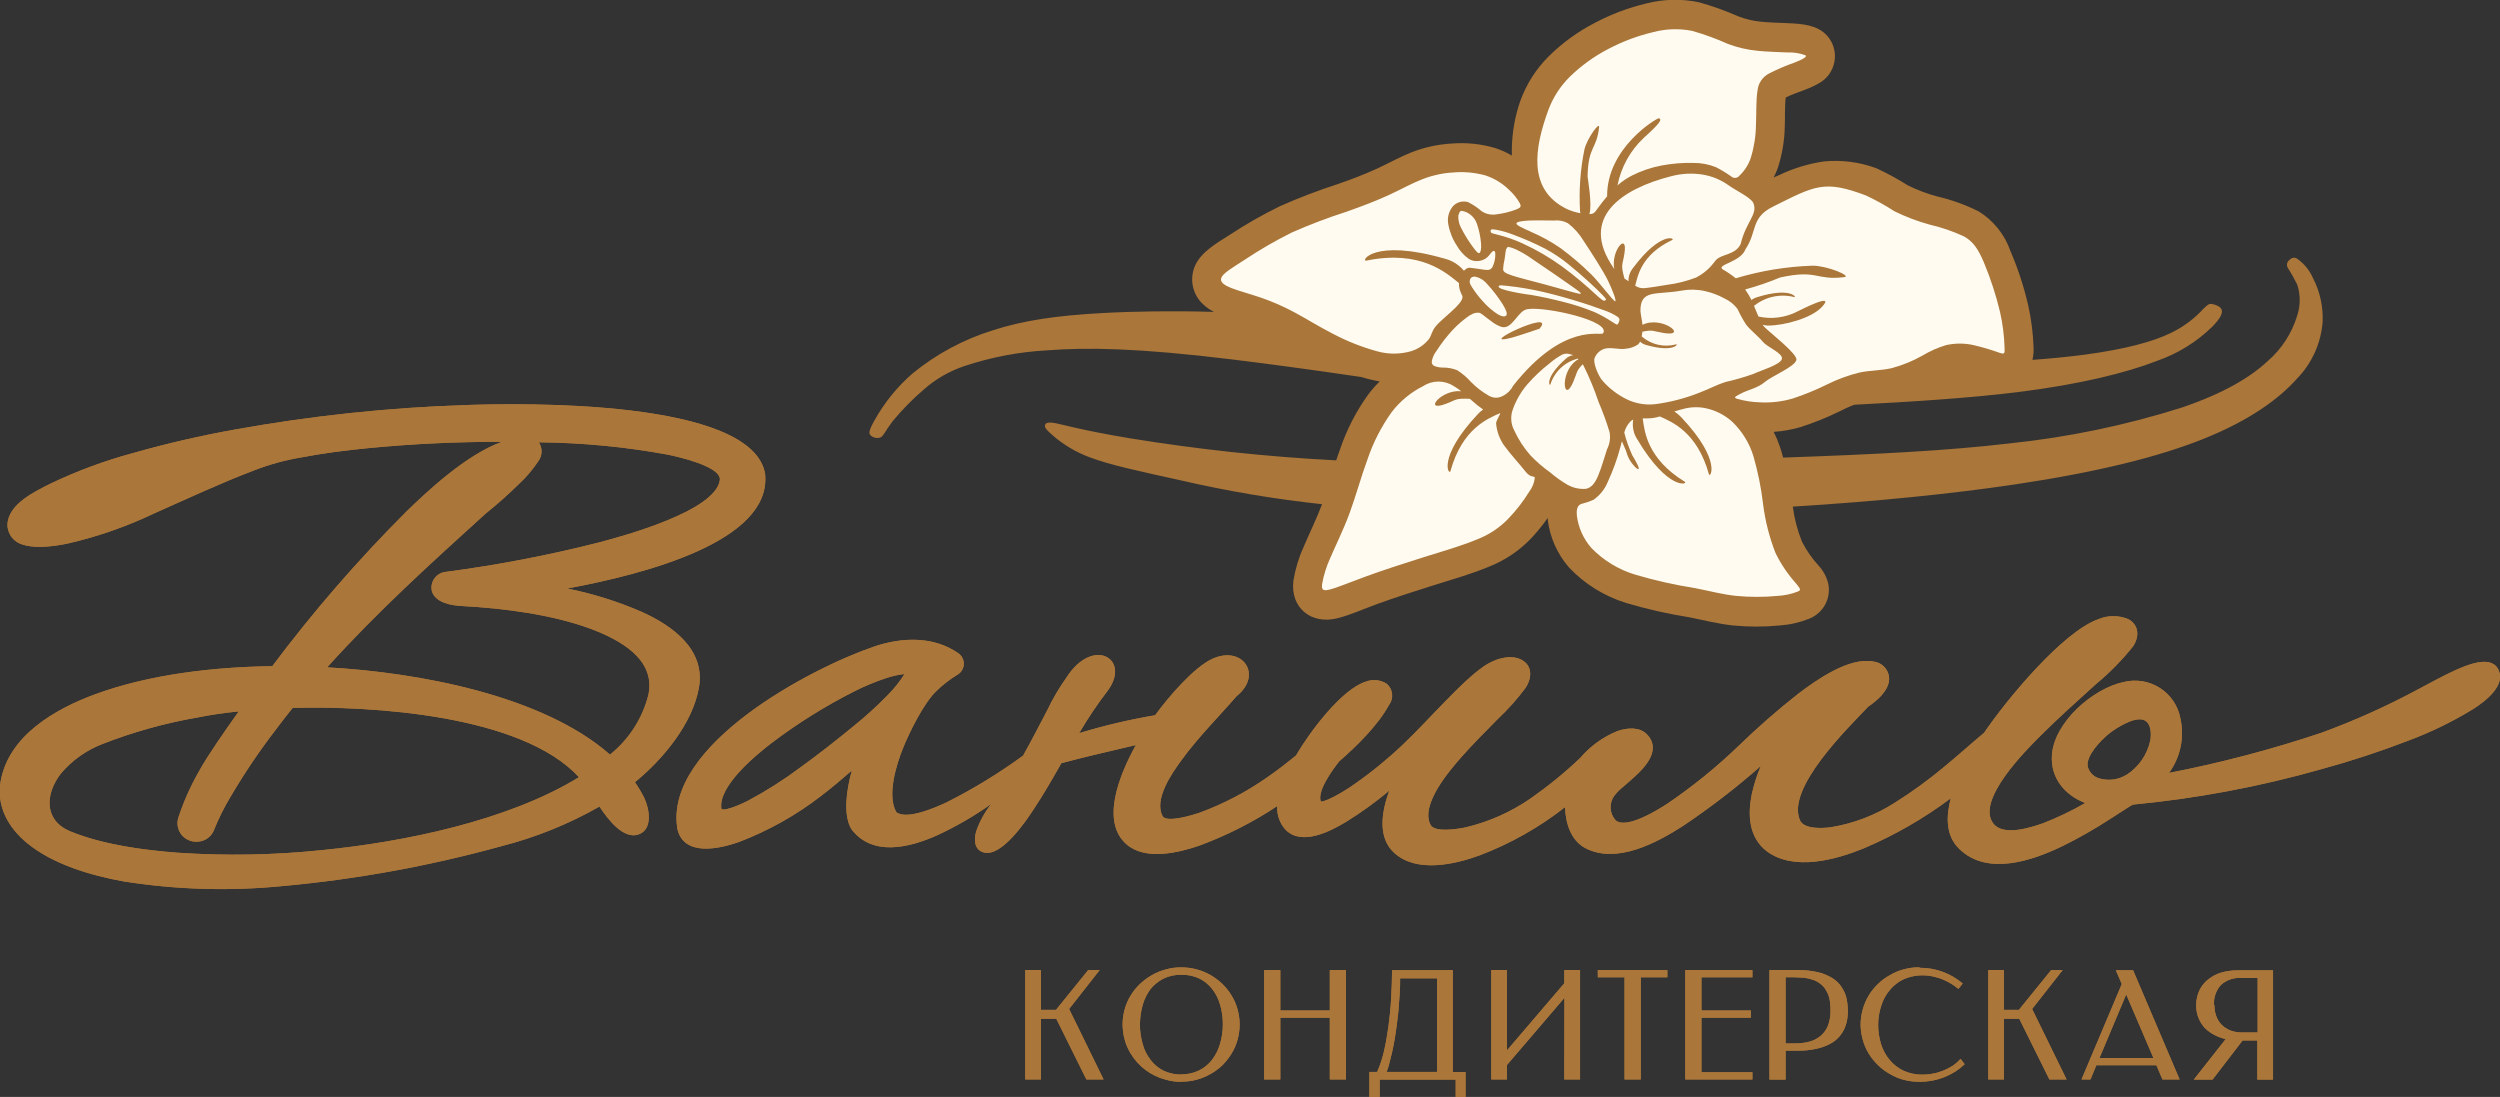 <?xml version="1.0" encoding="UTF-8"?> <svg xmlns="http://www.w3.org/2000/svg" width="98" height="43" viewBox="0 0 98 43" fill="none"><rect x="0" y="0" width="98" height="43" fill="#333333" stroke="none"/><g clip-path="url(#clip0_3738_46)"><path fill-rule="evenodd" clip-rule="evenodd" d="M70.981 1.975C70.957 1.975 68.436 1.668 67.71 1.166C67.287 0.866 64.46 0.712 63.555 1.411C61.483 3.03 60.356 2.294 59.696 5.521C59.1 8.435 60.738 6.236 57.204 6.668C54.514 6.997 52.163 8.778 50.162 9.096C49.994 9.123 46.641 10.845 48.02 11.239C48.077 11.255 49.198 12.172 49.203 12.194C50.492 12.62 52.112 14.252 54.116 14.528C56.329 14.833 55.817 14.277 54.942 15.437C53.94 16.765 53.399 16.495 52.946 18.197C52.535 19.744 51.321 21.959 51.321 23.594C53.502 23.594 57.767 22.153 59.479 20.782C61.396 19.25 60.408 19.614 61.54 21.295C63.127 23.656 63.937 22.328 66.044 23.241C66.569 23.47 67.539 23.254 68.704 23.842C69.015 24.001 72.197 24.08 70.778 22.515C70.396 22.091 69.649 20.181 69.649 19.43C69.649 18.891 69.159 16.732 69.175 16.667C73.53 15.17 73.562 14.444 78.619 14.444C79.431 12.148 78.619 10.766 77.062 8.98C76.972 8.877 73.657 7.245 73.424 7.221C71.967 7.081 70.498 7.109 69.048 7.304C68.747 7.342 68.866 5.518 69.251 4.811C69.917 3.583 69.378 3.654 70.838 2.922C71.309 2.69 71.193 2.072 70.979 1.973" fill="#FFFBF0"></path><path fill-rule="evenodd" clip-rule="evenodd" d="M57.661 10.896C57.686 10.872 57.717 10.856 57.75 10.848C57.783 10.839 57.818 10.84 57.851 10.85C58.021 10.891 58.173 10.986 58.284 11.12C58.516 11.37 58.724 11.641 58.907 11.929C59.056 12.172 59.089 12.299 59.048 12.361C59.007 12.423 58.888 12.423 58.712 12.32C58.493 12.176 58.294 12.003 58.122 11.805C57.967 11.638 57.829 11.457 57.707 11.265C57.626 11.139 57.612 11.093 57.612 11.041C57.611 10.988 57.628 10.935 57.661 10.893M59.015 11.198C59.232 11.22 59.652 11.271 60.129 11.365C60.605 11.46 61.142 11.603 61.64 11.751C62.138 11.9 62.59 12.053 62.891 12.167C63.072 12.228 63.245 12.311 63.406 12.415C63.481 12.472 63.49 12.507 63.481 12.561C63.471 12.613 63.45 12.662 63.419 12.706C63.395 12.739 63.379 12.733 63.238 12.644C63.002 12.485 62.753 12.346 62.493 12.229C62.097 12.067 61.69 11.935 61.274 11.832C60.841 11.722 60.413 11.627 60.023 11.562C59.988 11.562 58.563 11.363 58.766 11.203C58.782 11.184 58.801 11.176 59.021 11.201L59.015 11.198ZM58.449 9.002C58.438 9.018 58.432 9.038 58.432 9.058C58.432 9.079 58.438 9.098 58.449 9.115C58.471 9.145 58.509 9.15 58.701 9.199C59.043 9.283 59.376 9.4 59.695 9.547C60.233 9.794 60.745 10.094 61.225 10.44C61.745 10.818 62.236 11.249 62.504 11.498C62.772 11.746 62.821 11.767 62.859 11.784C62.874 11.788 62.891 11.788 62.907 11.783C62.923 11.778 62.937 11.769 62.948 11.757C62.964 11.738 62.964 11.719 62.85 11.597C62.737 11.476 62.504 11.249 62.255 11.023C62.005 10.796 61.737 10.564 61.475 10.353C61.191 10.121 60.885 9.917 60.562 9.744C60.151 9.534 59.728 9.349 59.294 9.19C59.081 9.107 58.861 9.045 58.636 9.004C58.533 8.988 58.476 8.98 58.455 9.004L58.449 9.002ZM57.637 12.345C57.38 12.518 57.144 12.72 56.933 12.947C56.703 13.198 56.494 13.469 56.31 13.756C56.219 13.872 56.157 14.008 56.128 14.153C56.12 14.189 56.124 14.227 56.139 14.261C56.154 14.295 56.18 14.323 56.212 14.341C56.325 14.387 56.445 14.411 56.567 14.409C56.758 14.407 56.948 14.443 57.125 14.514C57.327 14.643 57.509 14.799 57.667 14.978C57.876 15.19 58.114 15.371 58.373 15.518C58.456 15.565 58.549 15.59 58.644 15.59C58.739 15.59 58.833 15.565 58.915 15.518C59.09 15.431 59.231 15.29 59.319 15.116C61.304 12.609 62.748 13.184 62.84 13.065C63.17 12.585 60.624 12.018 59.906 12.115C59.495 12.14 59.297 12.944 58.853 12.814C58.722 12.768 58.6 12.701 58.49 12.617C58.352 12.52 58.2 12.396 58.114 12.331C58.027 12.267 58.005 12.261 57.956 12.258C57.847 12.252 57.739 12.284 57.65 12.348L57.637 12.345ZM59.042 9.749C59.018 9.83 59.007 10.003 58.98 10.159C58.948 10.286 58.929 10.417 58.923 10.548C58.923 10.648 58.994 10.707 59.27 10.799C59.546 10.89 60.042 11.012 60.554 11.149C61.066 11.287 61.591 11.444 61.829 11.498C62.068 11.552 62.014 11.498 61.626 11.228C61.239 10.958 60.513 10.451 60.08 10.165C59.867 10.01 59.639 9.876 59.4 9.765C59.325 9.732 59.247 9.706 59.167 9.687C59.124 9.671 59.083 9.671 59.056 9.752L59.042 9.749ZM59.982 9.074C60.401 9.251 60.8 9.47 61.174 9.727C61.597 10.04 61.997 10.382 62.371 10.75C62.682 11.05 63.232 11.797 63.311 11.81C63.389 11.824 63.197 11.338 63.024 10.982C62.85 10.626 62.333 9.827 62.079 9.444C61.919 9.178 61.712 8.944 61.467 8.753C61.302 8.66 61.112 8.623 60.925 8.645C60.654 8.645 60.25 8.632 59.944 8.645C59.638 8.659 59.438 8.697 59.443 8.764C59.449 8.832 59.671 8.934 59.996 9.077L59.982 9.074ZM57.171 8.408C57.151 8.587 57.186 8.768 57.271 8.926C57.412 9.204 57.577 9.469 57.764 9.719C57.908 9.911 57.962 9.946 58.002 9.911C58.043 9.876 58.073 9.763 58.057 9.544C58.035 9.283 57.982 9.026 57.897 8.778C57.845 8.618 57.741 8.48 57.602 8.386C57.511 8.322 57.406 8.28 57.296 8.265C57.236 8.268 57.201 8.322 57.184 8.411L57.171 8.408ZM62.999 7.677C62.999 5.788 64.93 4.641 65.023 4.636C65.163 4.676 65.101 4.803 64.427 5.413C63.901 5.91 63.544 6.558 63.406 7.267C63.577 7.117 63.767 6.988 63.969 6.883C64.338 6.697 64.732 6.563 65.139 6.487C65.549 6.409 65.965 6.376 66.382 6.387C66.685 6.384 66.985 6.441 67.265 6.554C67.472 6.659 67.67 6.779 67.858 6.913C67.881 6.934 67.908 6.951 67.938 6.961C67.968 6.971 67.999 6.975 68.03 6.972C68.061 6.969 68.092 6.96 68.119 6.945C68.146 6.929 68.17 6.909 68.189 6.883C68.388 6.694 68.538 6.46 68.627 6.201C68.757 5.785 68.827 5.352 68.833 4.916C68.855 4.431 68.833 3.918 68.893 3.567C68.904 3.424 68.951 3.286 69.03 3.166C69.109 3.046 69.218 2.948 69.345 2.882C69.669 2.716 70.004 2.573 70.347 2.453C70.653 2.331 70.843 2.234 70.783 2.17C70.551 2.083 70.303 2.044 70.055 2.056C69.695 2.037 69.283 2.032 68.898 1.991C68.501 1.954 68.11 1.863 67.736 1.722C67.283 1.519 66.816 1.348 66.339 1.212C65.832 1.11 65.308 1.126 64.809 1.258C64.197 1.403 63.607 1.624 63.051 1.916C62.489 2.207 61.974 2.58 61.523 3.022C61.149 3.395 60.863 3.846 60.684 4.342C60.161 5.783 59.871 7.42 61.396 8.181C61.572 8.266 61.759 8.325 61.951 8.357L61.938 8.281C61.89 7.468 61.948 6.651 62.111 5.853C62.217 5.418 62.71 4.746 62.685 4.987C62.588 5.874 62.255 5.718 62.233 6.919C62.233 6.962 62.425 8.025 62.303 8.392C62.485 8.392 62.525 8.316 62.636 8.16C62.748 8.003 62.864 7.855 63.013 7.679L62.999 7.677ZM68.649 11.765C68.722 11.711 68.803 11.671 68.89 11.646C70.204 11.239 70.445 11.673 70.336 11.646C70.064 11.576 69.78 11.571 69.506 11.631C69.231 11.691 68.975 11.815 68.757 11.991C68.787 12.059 68.812 12.121 68.836 12.183C68.86 12.245 68.904 12.342 68.931 12.409C69.451 12.523 69.994 12.451 70.466 12.207C70.569 12.156 71.989 11.425 71.417 12.034C70.995 12.482 69.933 12.763 69.296 12.763C69.228 12.758 69.16 12.748 69.093 12.731C69.118 12.766 69.146 12.8 69.177 12.831C69.416 13.068 70.477 13.886 70.418 14.112C70.347 14.382 69.459 14.738 69.18 14.976C68.901 15.213 68.519 15.283 68.273 15.413C68.026 15.542 67.939 15.577 68.083 15.629C68.38 15.716 68.687 15.764 68.996 15.772C69.423 15.794 69.85 15.745 70.261 15.626C70.725 15.475 71.178 15.29 71.615 15.073C72.026 14.868 72.458 14.71 72.904 14.601C73.324 14.514 73.738 14.528 74.158 14.431C74.572 14.319 74.971 14.157 75.344 13.948C75.639 13.77 75.955 13.63 76.284 13.529C76.641 13.449 77.011 13.449 77.367 13.529C77.71 13.61 78.049 13.71 78.38 13.829C78.589 13.894 78.589 13.864 78.578 13.608C78.563 13.144 78.504 12.684 78.402 12.232C78.243 11.565 78.03 10.913 77.766 10.281C77.535 9.741 77.343 9.471 76.996 9.271C76.563 9.069 76.109 8.912 75.642 8.805C75.166 8.674 74.703 8.499 74.261 8.281C73.906 8.051 73.536 7.846 73.153 7.666C71.504 7.037 71.138 7.285 69.505 8.098C68.614 8.54 68.896 9.066 68.422 9.771C68.232 10.283 67.262 10.372 67.531 10.559C67.71 10.662 67.881 10.779 68.042 10.909C69.021 10.614 70.035 10.448 71.057 10.415C71.626 10.415 72.601 10.823 72.295 10.863C71.173 11.004 71.265 10.55 69.781 10.877C69.335 11.063 68.877 11.22 68.411 11.346C68.504 11.481 68.588 11.621 68.663 11.767L68.649 11.765ZM57.38 10.607C57.187 10.376 56.925 10.213 56.632 10.14C53.821 9.331 53.328 10.262 53.558 10.216C55.706 9.779 56.705 10.707 57.193 11.098C57.193 11.125 57.193 11.152 57.193 11.176C57.198 11.29 57.229 11.402 57.282 11.503V11.522C57.404 11.659 57.282 11.832 57.054 12.062C56.827 12.291 56.459 12.577 56.288 12.782C56.117 12.987 56.131 13.119 56.017 13.287C55.836 13.517 55.587 13.686 55.305 13.77C54.872 13.892 54.413 13.892 53.98 13.77C53.371 13.602 52.783 13.368 52.225 13.071C51.662 12.782 51.191 12.482 50.736 12.24C50.313 12.013 49.873 11.821 49.42 11.665C48.992 11.519 48.577 11.411 48.279 11.295C47.981 11.179 47.805 11.05 47.879 10.88C47.952 10.71 48.285 10.507 48.778 10.192C49.376 9.793 49.999 9.432 50.644 9.112C51.339 8.805 52.049 8.535 52.773 8.303C53.423 8.073 53.959 7.868 54.438 7.647C54.918 7.426 55.34 7.188 55.741 7.032C56.127 6.878 56.534 6.787 56.949 6.762C57.381 6.722 57.817 6.762 58.235 6.878C58.581 6.994 58.896 7.187 59.156 7.442C59.323 7.593 59.465 7.77 59.576 7.965C59.636 8.087 59.622 8.138 59.446 8.208C59.199 8.302 58.942 8.366 58.679 8.4C58.474 8.439 58.262 8.397 58.086 8.284C57.922 8.141 57.74 8.019 57.545 7.922C57.444 7.892 57.336 7.891 57.234 7.917C57.132 7.944 57.039 7.998 56.965 8.073C56.883 8.169 56.822 8.281 56.788 8.402C56.755 8.524 56.748 8.651 56.77 8.775C56.823 9.08 56.938 9.371 57.109 9.63C57.223 9.831 57.379 10.005 57.566 10.14C57.686 10.221 57.833 10.252 57.975 10.229C58.098 10.215 58.213 10.163 58.306 10.081C58.395 9.997 58.458 9.884 58.517 9.849C58.577 9.814 58.623 9.849 58.617 9.992C58.614 10.161 58.573 10.328 58.498 10.48C58.419 10.594 58.328 10.594 58.149 10.569C57.97 10.545 57.788 10.51 57.607 10.494C57.57 10.498 57.533 10.507 57.499 10.521C57.458 10.544 57.422 10.574 57.393 10.61L57.38 10.607ZM57.279 15.337C56.499 15.254 55.773 16.166 56.662 15.836C57.125 15.666 57.019 15.61 57.621 15.634L57.691 15.696C57.831 15.825 57.98 15.944 58.138 16.052C58.061 16.107 57.99 16.169 57.927 16.238C56.315 17.96 56.805 18.651 56.857 18.47C57.323 16.786 58.341 16.4 58.809 16.193C58.809 16.249 58.65 16.489 58.647 16.595C58.672 16.9 58.777 17.194 58.95 17.447C59.205 17.803 59.587 18.211 59.801 18.486C60.015 18.761 60.164 18.629 60.164 18.737C60.14 18.933 60.064 19.119 59.944 19.277C59.711 19.654 59.439 20.006 59.132 20.326C58.793 20.681 58.379 20.958 57.921 21.136C57.38 21.368 56.605 21.595 55.817 21.84C55.029 22.086 54.222 22.35 53.563 22.59C52.905 22.83 52.396 23.044 52.12 23.111C51.844 23.178 51.803 23.111 51.827 22.892C51.89 22.542 51.996 22.201 52.144 21.878C52.345 21.403 52.651 20.799 52.903 20.116C53.154 19.433 53.349 18.702 53.607 18.003C53.829 17.345 54.148 16.723 54.552 16.157C54.88 15.729 55.301 15.38 55.784 15.137C55.964 15.02 56.174 14.957 56.388 14.957C56.603 14.957 56.813 15.02 56.992 15.137C57.093 15.196 57.189 15.263 57.279 15.337ZM63.281 10.55C63.132 9.83 63.823 9.053 63.676 9.946C63.601 10.429 63.525 10.343 63.676 10.915C63.731 10.955 63.785 10.993 63.836 11.025C63.832 10.828 63.901 10.636 64.029 10.486C65.098 9.064 65.681 9.336 65.553 9.406C64.305 10 64.199 10.85 64.099 11.201C64.217 11.28 64.359 11.312 64.5 11.293C64.679 11.276 64.971 11.228 65.342 11.166C65.733 11.117 66.117 11.021 66.485 10.88C66.786 10.725 67.044 10.5 67.238 10.224C67.468 9.938 68.007 10.022 68.232 9.571C68.449 8.67 68.923 8.4 68.728 7.952C68.633 7.744 68.029 7.458 67.761 7.264C67.463 7.051 67.12 6.908 66.759 6.846C66.343 6.778 65.917 6.799 65.51 6.908C63.576 7.399 61.881 8.527 63.251 10.499L63.281 10.55ZM64.386 12.733C65.153 12.356 66.209 13.216 65.218 13.054C64.776 12.982 64.811 12.914 64.383 13.003C64.377 13.065 64.367 13.126 64.354 13.187C64.536 13.346 64.755 13.458 64.991 13.512C65.228 13.566 65.474 13.561 65.708 13.497C65.797 13.478 65.608 13.834 64.535 13.524C64.444 13.502 64.36 13.456 64.291 13.392C64.271 13.431 64.246 13.468 64.216 13.5C64.064 13.602 63.889 13.662 63.706 13.672C63.514 13.713 63.127 13.6 62.894 13.672C62.809 13.699 62.731 13.745 62.666 13.805C62.6 13.865 62.549 13.938 62.515 14.02C62.431 14.182 62.62 14.66 62.785 14.884C63.02 15.163 63.303 15.397 63.622 15.575C64 15.797 64.44 15.892 64.876 15.845C65.461 15.769 66.034 15.622 66.583 15.407C67.054 15.227 67.303 15.078 67.644 14.973C68.011 14.891 68.373 14.786 68.728 14.66C69.042 14.514 69.789 14.298 69.849 14.074C69.909 13.85 69.291 13.621 69.104 13.397C68.917 13.173 68.619 12.947 68.446 12.723C68.32 12.526 68.208 12.322 68.11 12.11C67.978 11.933 67.803 11.792 67.601 11.7C67.358 11.567 67.097 11.469 66.826 11.409C66.527 11.342 66.218 11.337 65.916 11.392C64.925 11.573 64.291 11.322 64.305 12.202C64.321 12.369 64.367 12.547 64.386 12.733ZM61.873 14.082C61.112 14.509 61.277 15.901 61.672 14.97C61.84 14.576 61.778 14.552 62.041 14.28C62.053 14.295 62.064 14.311 62.073 14.328C62.304 14.794 62.503 15.276 62.669 15.769C62.833 16.152 62.976 16.544 63.097 16.943C63.137 17.173 63.101 17.409 62.994 17.617C62.899 17.903 62.775 18.349 62.645 18.653C62.515 18.958 62.374 19.12 62.171 19.161C61.914 19.183 61.657 19.125 61.434 18.996C61.199 18.858 60.977 18.699 60.77 18.521C60.489 18.322 60.228 18.096 59.99 17.847C59.731 17.552 59.517 17.221 59.354 16.864C59.289 16.741 59.251 16.605 59.242 16.465C59.233 16.326 59.252 16.186 59.3 16.055C59.427 15.695 59.62 15.361 59.868 15.07C60.133 14.767 60.425 14.491 60.743 14.244C60.895 14.112 61.06 13.998 61.236 13.902C61.284 13.879 61.336 13.866 61.389 13.863C61.442 13.86 61.495 13.868 61.545 13.886C61.587 13.894 61.627 13.907 61.667 13.923C61.556 13.941 61.453 13.992 61.372 14.069C60.54 14.811 60.741 15.148 60.773 15.075C60.851 14.827 60.992 14.603 61.181 14.425C61.371 14.246 61.603 14.119 61.856 14.056L61.873 14.082ZM63.671 16.956C63.75 17.268 63.858 17.571 63.993 17.863C64.018 17.892 64.419 18.556 64.142 18.349C63.963 18.185 63.831 17.976 63.761 17.744C63.761 17.69 63.657 17.496 63.579 17.294C63.56 17.372 63.538 17.45 63.517 17.531C63.392 18 63.226 18.458 63.021 18.899C62.906 19.178 62.713 19.418 62.466 19.592C62.309 19.661 62.145 19.716 61.978 19.757C61.854 19.814 61.781 19.93 61.816 20.235C61.878 20.694 62.073 21.125 62.377 21.476C62.858 21.974 63.461 22.338 64.126 22.534C64.883 22.756 65.654 22.929 66.434 23.052C67.092 23.181 67.517 23.303 68.059 23.359C68.599 23.41 69.143 23.41 69.684 23.359C69.957 23.344 70.225 23.286 70.48 23.186C70.596 23.133 70.596 23.103 70.412 22.879C70.087 22.518 69.813 22.114 69.6 21.678C69.358 21.06 69.194 20.413 69.112 19.754C69.037 19.115 68.909 18.484 68.73 17.866C68.573 17.365 68.294 16.912 67.918 16.546C67.627 16.277 67.269 16.091 66.88 16.006C66.594 15.944 66.297 15.949 66.014 16.023C65.889 16.052 65.759 16.09 65.635 16.131C65.734 16.195 65.825 16.271 65.906 16.357C67.531 18.079 67.024 18.772 66.989 18.589C66.531 16.937 65.54 16.535 65.063 16.325C64.91 16.373 64.75 16.399 64.589 16.4H64.394C64.465 16.916 64.57 17.979 66.041 18.883C66.203 18.983 65.396 19.261 64.191 17.237C64.034 17.006 63.973 16.723 64.023 16.449C63.983 16.465 63.946 16.489 63.915 16.519C63.797 16.641 63.713 16.792 63.671 16.956ZM60.351 12.884C61.074 12.032 57.699 13.656 59.286 13.23C59.6 13.143 60.351 12.884 60.351 12.884ZM44.306 17.183C46.979 17.619 49.675 17.907 52.38 18.046C52.429 17.898 52.477 17.752 52.532 17.607C52.792 16.835 53.169 16.107 53.647 15.448C53.78 15.273 53.926 15.108 54.083 14.954C53.964 14.932 53.848 14.908 53.731 14.881C53.615 14.854 53.485 14.816 53.363 14.779C51.529 14.509 49.769 14.269 48.282 14.088C44.574 13.635 42.594 13.616 41.067 13.732C39.954 13.791 38.855 14 37.798 14.352C37.214 14.549 36.675 14.86 36.214 15.267C35.772 15.646 35.363 16.062 34.992 16.511C34.721 16.864 34.648 17.07 34.526 17.142C34.462 17.168 34.391 17.175 34.323 17.163C34.255 17.151 34.191 17.121 34.139 17.075C34.05 16.999 34.041 16.908 34.277 16.484C34.666 15.783 35.176 15.156 35.783 14.63C36.704 13.879 37.761 13.31 38.898 12.955C40.111 12.558 41.425 12.372 43.155 12.275C44.439 12.202 45.953 12.18 47.589 12.226C47.438 12.151 47.298 12.054 47.174 11.94C46.965 11.752 46.821 11.502 46.762 11.228C46.704 10.953 46.734 10.667 46.849 10.41C47.093 9.87 47.697 9.53 48.179 9.223C48.818 8.801 49.484 8.42 50.172 8.084C50.903 7.759 51.651 7.472 52.412 7.226C52.954 7.04 53.469 6.843 53.978 6.611C54.433 6.4 54.874 6.152 55.332 5.971C55.827 5.777 56.35 5.661 56.881 5.629C57.459 5.579 58.041 5.637 58.598 5.799C58.831 5.873 59.055 5.973 59.264 6.098C59.264 6.004 59.264 5.907 59.264 5.812C59.276 5.176 59.389 4.546 59.6 3.945C59.837 3.295 60.213 2.705 60.703 2.215C61.235 1.687 61.845 1.243 62.512 0.899C63.156 0.557 63.841 0.299 64.551 0.132C65.218 -0.037 65.914 -0.052 66.588 0.086C67.119 0.233 67.639 0.419 68.143 0.642C68.424 0.75 68.72 0.82 69.02 0.85C69.383 0.888 69.751 0.891 70.103 0.909C70.645 0.936 71.23 0.971 71.62 1.395C71.743 1.532 71.832 1.694 71.883 1.87C71.933 2.046 71.943 2.231 71.911 2.412C71.88 2.592 71.808 2.763 71.701 2.912C71.594 3.06 71.454 3.183 71.293 3.27C71.12 3.369 70.938 3.452 70.751 3.519C70.531 3.608 70.225 3.708 70.001 3.821C69.957 4.172 69.979 4.611 69.963 4.962C69.953 5.512 69.861 6.058 69.692 6.581C69.646 6.71 69.591 6.835 69.527 6.956L69.735 6.867C70.292 6.599 70.886 6.417 71.498 6.328C72.196 6.26 72.9 6.353 73.557 6.597C73.983 6.794 74.395 7.018 74.792 7.269C75.165 7.453 75.556 7.599 75.959 7.706C76.511 7.835 77.047 8.028 77.554 8.281C78.138 8.638 78.581 9.185 78.805 9.83C79.105 10.527 79.341 11.249 79.51 11.989C79.625 12.508 79.692 13.036 79.713 13.567C79.726 13.748 79.712 13.93 79.672 14.107C80.412 14.053 81.108 13.983 81.725 13.902C83.315 13.688 84.39 13.397 85.105 13.049C85.585 12.817 86.017 12.496 86.375 12.102C86.579 11.9 86.63 11.897 86.746 11.924C86.863 11.951 87.044 12.013 87.09 12.142C87.136 12.272 87.05 12.474 86.706 12.822C86.095 13.414 85.362 13.865 84.558 14.145C83.35 14.617 81.527 15.067 79.106 15.37C77.21 15.604 74.938 15.75 72.687 15.866C72.481 15.944 72.276 16.041 72.089 16.136C71.596 16.377 71.085 16.582 70.561 16.748C70.225 16.845 69.879 16.905 69.529 16.929C69.624 17.119 69.705 17.314 69.773 17.515C69.819 17.652 69.862 17.785 69.898 17.938C73.559 17.809 76.341 17.669 78.784 17.38C81.068 17.142 83.322 16.673 85.511 15.982C87.185 15.413 88.22 14.784 88.894 14.155C89.442 13.681 89.843 13.062 90.051 12.369C90.181 11.975 90.181 11.549 90.051 11.155C89.937 10.923 89.81 10.698 89.671 10.48C89.647 10.428 89.642 10.369 89.659 10.313C89.675 10.258 89.712 10.211 89.761 10.181C89.796 10.138 89.847 10.11 89.903 10.104C89.959 10.098 90.015 10.114 90.059 10.148C90.324 10.338 90.534 10.595 90.665 10.893C90.942 11.427 91.074 12.023 91.047 12.623C90.981 13.462 90.622 14.252 90.032 14.854C89.325 15.645 88.187 16.473 86.416 17.188C84.645 17.903 82.234 18.505 78.976 18.991C76.509 19.358 73.559 19.657 70.277 19.86C70.339 20.328 70.459 20.786 70.634 21.225C70.806 21.566 71.023 21.882 71.282 22.164C71.471 22.367 71.605 22.615 71.669 22.884C71.724 23.161 71.682 23.448 71.548 23.696C71.415 23.945 71.199 24.139 70.938 24.247C70.568 24.397 70.177 24.488 69.778 24.517C69.162 24.578 68.542 24.578 67.926 24.517C67.344 24.455 66.786 24.309 66.214 24.196C65.384 24.066 64.563 23.88 63.758 23.64C62.899 23.378 62.123 22.899 61.507 22.247C61.05 21.723 60.76 21.075 60.673 20.386V20.302C60.463 20.602 60.23 20.885 59.977 21.149C59.526 21.608 58.985 21.968 58.387 22.207C57.68 22.501 56.911 22.72 56.18 22.949C55.448 23.178 54.701 23.419 53.972 23.683C53.48 23.861 52.916 24.115 52.412 24.239C51.394 24.49 50.573 23.818 50.701 22.768C50.774 22.312 50.907 21.867 51.099 21.446C51.337 20.882 51.608 20.34 51.825 19.765C49.96 19.564 48.11 19.252 46.283 18.829C44.615 18.462 43.494 18.222 42.714 17.925C42.178 17.727 41.683 17.433 41.254 17.056C41.007 16.84 40.956 16.767 40.961 16.686C40.967 16.605 41.029 16.524 41.368 16.587C41.706 16.649 42.305 16.848 44.306 17.183Z" fill="#AA7639"></path><path d="M40.807 38.027V39.587H41.395L42.657 38.027H43.106L41.909 39.552L43.261 42.315H42.586L41.406 39.935H40.807V42.315H40.19V38.027H40.807Z" fill="#AA7639"></path><path d="M40.807 38.027V39.587H41.395L42.657 38.027H43.106L41.909 39.552L43.261 42.315H42.586L41.406 39.935H40.807V42.315H40.19V38.027H40.807Z" fill="#AA7639"></path><path d="M46.311 42.115C46.551 42.119 46.788 42.066 47.004 41.961C47.205 41.862 47.38 41.718 47.516 41.54C47.656 41.354 47.761 41.144 47.825 40.92C47.898 40.673 47.935 40.418 47.936 40.161C47.938 39.901 47.902 39.642 47.83 39.392C47.768 39.168 47.663 38.957 47.521 38.772C47.386 38.599 47.214 38.458 47.018 38.359C46.798 38.256 46.558 38.205 46.316 38.211C46.073 38.204 45.832 38.255 45.612 38.359C45.414 38.46 45.24 38.6 45.1 38.772C44.961 38.959 44.858 39.169 44.794 39.392C44.724 39.643 44.687 39.901 44.686 40.161C44.684 40.421 44.721 40.679 44.794 40.928C44.853 41.154 44.958 41.365 45.103 41.548C45.235 41.726 45.408 41.87 45.606 41.969C45.826 42.074 46.067 42.126 46.311 42.123M46.311 42.406C46.103 42.409 45.895 42.381 45.696 42.323C45.119 42.174 44.625 41.804 44.32 41.295C44.218 41.127 44.139 40.945 44.087 40.755C44.034 40.561 44.007 40.36 44.006 40.159C44.006 39.959 44.034 39.76 44.087 39.568C44.138 39.378 44.217 39.196 44.32 39.028C44.42 38.863 44.541 38.711 44.68 38.578C44.821 38.443 44.979 38.325 45.149 38.229C45.318 38.13 45.5 38.055 45.691 38.005C45.89 37.947 46.097 37.919 46.305 37.922C46.709 37.92 47.106 38.024 47.456 38.224C47.626 38.323 47.783 38.442 47.925 38.578C48.061 38.713 48.18 38.864 48.28 39.028C48.383 39.196 48.462 39.378 48.513 39.568C48.566 39.76 48.593 39.959 48.594 40.159C48.593 40.36 48.566 40.561 48.513 40.755C48.461 40.945 48.382 41.127 48.28 41.295C48.179 41.46 48.06 41.613 47.925 41.751C47.784 41.886 47.627 42.003 47.456 42.099C47.286 42.195 47.104 42.271 46.915 42.323C46.718 42.377 46.515 42.403 46.311 42.398V42.406Z" fill="#AA7639"></path><path d="M46.311 42.115C46.551 42.119 46.788 42.066 47.004 41.961C47.205 41.862 47.38 41.718 47.516 41.54C47.656 41.354 47.761 41.144 47.825 40.92C47.898 40.673 47.935 40.418 47.936 40.161C47.938 39.901 47.902 39.642 47.83 39.392C47.768 39.168 47.663 38.957 47.521 38.772C47.386 38.599 47.214 38.458 47.018 38.359C46.798 38.256 46.558 38.205 46.316 38.211C46.073 38.204 45.832 38.255 45.612 38.359C45.414 38.46 45.24 38.6 45.1 38.772C44.961 38.959 44.858 39.169 44.794 39.392C44.724 39.643 44.687 39.901 44.686 40.161C44.684 40.421 44.721 40.679 44.794 40.928C44.853 41.154 44.958 41.365 45.103 41.548C45.235 41.726 45.408 41.87 45.606 41.969C45.826 42.074 46.067 42.126 46.311 42.123M46.311 42.406C46.103 42.409 45.895 42.381 45.696 42.323C45.119 42.174 44.625 41.804 44.32 41.295C44.218 41.127 44.139 40.945 44.087 40.755C44.034 40.561 44.007 40.36 44.006 40.159C44.006 39.959 44.034 39.76 44.087 39.568C44.138 39.378 44.217 39.196 44.32 39.028C44.42 38.863 44.541 38.711 44.68 38.578C44.821 38.443 44.979 38.325 45.149 38.229C45.318 38.13 45.5 38.055 45.691 38.005C45.89 37.947 46.097 37.919 46.305 37.922C46.709 37.92 47.106 38.024 47.456 38.224C47.626 38.323 47.783 38.442 47.925 38.578C48.061 38.713 48.18 38.864 48.28 39.028C48.383 39.196 48.462 39.378 48.513 39.568C48.566 39.76 48.593 39.959 48.594 40.159C48.593 40.36 48.566 40.561 48.513 40.755C48.461 40.945 48.382 41.127 48.28 41.295C48.179 41.46 48.06 41.613 47.925 41.751C47.784 41.886 47.627 42.003 47.456 42.099C47.286 42.195 47.104 42.271 46.915 42.323C46.718 42.377 46.515 42.403 46.311 42.398V42.406Z" fill="#AA7639"></path><path d="M52.762 42.315H52.128V39.894H50.189V42.315H49.555V38.027H50.189V39.611H52.128V38.027H52.762V42.315Z" fill="#AA7639"></path><path d="M52.762 42.315H52.128V39.894H50.189V42.315H49.555V38.027H50.189V39.611H52.128V38.027H52.762V42.315Z" fill="#AA7639"></path><path d="M56.332 42.021V38.351H54.885C54.885 38.553 54.885 38.764 54.866 38.982C54.847 39.201 54.837 39.433 54.815 39.662C54.793 39.892 54.761 40.118 54.731 40.342C54.701 40.566 54.666 40.785 54.625 40.987C54.585 41.19 54.541 41.381 54.493 41.559C54.458 41.716 54.413 41.87 54.357 42.021H56.332ZM53.68 43V42.021H53.983C54.101 41.756 54.191 41.48 54.254 41.198C54.325 40.893 54.384 40.561 54.43 40.213C54.476 39.865 54.514 39.503 54.533 39.133C54.552 38.764 54.569 38.394 54.569 38.03H56.952V42.023H57.45V43.003H57.063V42.32H54.084V43.005L53.68 43Z" fill="#AA7639"></path><path d="M56.332 42.021V38.351H54.885C54.885 38.553 54.885 38.764 54.866 38.982C54.847 39.201 54.837 39.433 54.815 39.662C54.793 39.892 54.761 40.118 54.731 40.342C54.701 40.566 54.666 40.785 54.625 40.987C54.585 41.19 54.541 41.381 54.493 41.559C54.458 41.716 54.413 41.87 54.357 42.021H56.332ZM53.68 43V42.021H53.983C54.101 41.756 54.191 41.48 54.254 41.198C54.325 40.893 54.384 40.561 54.43 40.213C54.476 39.865 54.514 39.503 54.533 39.133C54.552 38.764 54.569 38.394 54.569 38.03H56.952V42.023H57.45V43.003H57.063V42.32H54.084V43.005L53.68 43Z" fill="#AA7639"></path><path d="M58.458 38.027H59.072V41.176L61.32 38.545V38.027H61.938V42.315H61.32L61.326 39.114L59.072 41.748V42.315H58.458V38.027Z" fill="#AA7639"></path><path d="M58.458 38.027H59.072V41.176L61.32 38.545V38.027H61.938V42.315H61.32L61.326 39.114L59.072 41.748V42.315H58.458V38.027Z" fill="#AA7639"></path><path d="M65.361 38.027V38.31H64.318V42.315H63.682V38.31H62.634V38.027H65.361Z" fill="#AA7639"></path><path d="M65.361 38.027V38.31H64.318V42.315H63.682V38.31H62.634V38.027H65.361Z" fill="#AA7639"></path><path d="M68.695 38.027V38.31H66.697V39.611H68.636V39.894H66.697V42.031H68.695V42.315H66.063V38.027H68.695Z" fill="#AA7639"></path><path d="M68.695 38.027V38.31H66.697V39.611H68.636V39.894H66.697V42.031H68.695V42.315H66.063V38.027H68.695Z" fill="#AA7639"></path><path d="M69.996 38.31V40.903H70.35C70.547 40.905 70.742 40.882 70.933 40.833C71.096 40.789 71.248 40.71 71.377 40.601C71.503 40.49 71.6 40.35 71.661 40.194C71.73 40.003 71.762 39.8 71.756 39.597C71.758 39.441 71.743 39.284 71.71 39.13C71.681 39.009 71.63 38.893 71.561 38.788C71.506 38.694 71.431 38.614 71.342 38.553C71.257 38.487 71.16 38.437 71.057 38.405C70.949 38.369 70.837 38.343 70.724 38.327C70.613 38.327 70.489 38.31 70.364 38.31H69.996ZM69.996 41.187V42.32H69.362V38.027H70.445C70.706 38.021 70.967 38.047 71.222 38.102C71.412 38.142 71.595 38.21 71.764 38.305C71.901 38.379 72.022 38.479 72.122 38.599C72.204 38.704 72.271 38.819 72.322 38.942C72.367 39.055 72.397 39.174 72.412 39.295C72.427 39.405 72.435 39.516 72.436 39.627C72.435 39.735 72.427 39.844 72.412 39.951C72.392 40.071 72.359 40.189 72.311 40.302C72.258 40.421 72.188 40.532 72.103 40.631C72.003 40.746 71.883 40.843 71.748 40.914C71.578 41.005 71.395 41.072 71.206 41.111C70.957 41.166 70.703 41.191 70.448 41.187H69.996Z" fill="#AA7639"></path><path d="M69.996 38.31V40.903H70.35C70.547 40.905 70.742 40.882 70.933 40.833C71.096 40.789 71.248 40.71 71.377 40.601C71.503 40.49 71.6 40.35 71.661 40.194C71.73 40.003 71.762 39.8 71.756 39.597C71.758 39.441 71.743 39.284 71.71 39.13C71.681 39.009 71.63 38.893 71.561 38.788C71.506 38.694 71.431 38.614 71.342 38.553C71.257 38.487 71.16 38.437 71.057 38.405C70.949 38.369 70.837 38.343 70.724 38.327C70.613 38.327 70.489 38.31 70.364 38.31H69.996ZM69.996 41.187V42.32H69.362V38.027H70.445C70.706 38.021 70.967 38.047 71.222 38.102C71.412 38.142 71.595 38.21 71.764 38.305C71.901 38.379 72.022 38.479 72.122 38.599C72.204 38.704 72.271 38.819 72.322 38.942C72.367 39.055 72.397 39.174 72.412 39.295C72.427 39.405 72.435 39.516 72.436 39.627C72.435 39.735 72.427 39.844 72.412 39.951C72.392 40.071 72.359 40.189 72.311 40.302C72.258 40.421 72.188 40.532 72.103 40.631C72.003 40.746 71.883 40.843 71.748 40.914C71.578 41.005 71.395 41.072 71.206 41.111C70.957 41.166 70.703 41.191 70.448 41.187H69.996Z" fill="#AA7639"></path><path d="M75.241 37.938C75.863 37.932 76.465 38.151 76.937 38.553L76.772 38.764C76.679 38.69 76.582 38.621 76.482 38.559C76.371 38.494 76.256 38.436 76.138 38.386C76.016 38.34 75.891 38.303 75.764 38.275C75.382 38.192 74.983 38.23 74.624 38.386C74.414 38.484 74.229 38.628 74.082 38.807C73.928 38.989 73.813 39.2 73.744 39.427C73.664 39.671 73.624 39.926 73.624 40.183C73.625 40.437 73.664 40.69 73.738 40.933C73.81 41.16 73.925 41.37 74.077 41.554C74.225 41.73 74.41 41.873 74.618 41.972C74.853 42.078 75.108 42.13 75.366 42.126C75.503 42.127 75.641 42.114 75.775 42.085C75.914 42.061 76.049 42.021 76.178 41.967C76.307 41.916 76.43 41.852 76.547 41.778C76.66 41.7 76.763 41.609 76.856 41.508L77.015 41.718C76.787 41.934 76.52 42.105 76.227 42.22C75.914 42.345 75.579 42.407 75.241 42.404C75.033 42.407 74.825 42.381 74.624 42.328C74.433 42.277 74.251 42.2 74.082 42.099C73.91 42.005 73.752 41.887 73.614 41.748C73.473 41.614 73.351 41.461 73.251 41.295C73.149 41.127 73.071 40.945 73.02 40.755C72.965 40.563 72.937 40.364 72.936 40.164C72.937 39.962 72.965 39.762 73.02 39.568C73.073 39.379 73.151 39.197 73.251 39.028C73.351 38.861 73.473 38.709 73.614 38.575C73.752 38.436 73.91 38.319 74.082 38.227C74.251 38.125 74.433 38.049 74.624 38C74.825 37.944 75.033 37.917 75.241 37.919" fill="#AA7639"></path><path d="M75.241 37.938C75.863 37.932 76.465 38.151 76.937 38.553L76.772 38.764C76.679 38.69 76.582 38.621 76.482 38.559C76.371 38.494 76.256 38.436 76.138 38.386C76.016 38.34 75.891 38.303 75.764 38.275C75.382 38.192 74.983 38.23 74.624 38.386C74.414 38.484 74.229 38.628 74.082 38.807C73.928 38.989 73.813 39.2 73.744 39.427C73.664 39.671 73.624 39.926 73.624 40.183C73.625 40.437 73.664 40.69 73.738 40.933C73.81 41.16 73.925 41.37 74.077 41.554C74.225 41.73 74.41 41.873 74.618 41.972C74.853 42.078 75.108 42.13 75.366 42.126C75.503 42.127 75.641 42.114 75.775 42.085C75.914 42.061 76.049 42.021 76.178 41.967C76.307 41.916 76.43 41.852 76.547 41.778C76.66 41.7 76.763 41.609 76.856 41.508L77.015 41.718C76.787 41.934 76.52 42.105 76.227 42.22C75.914 42.345 75.579 42.407 75.241 42.404C75.033 42.407 74.825 42.381 74.624 42.328C74.433 42.277 74.251 42.2 74.082 42.099C73.91 42.005 73.752 41.887 73.614 41.748C73.473 41.614 73.351 41.461 73.251 41.295C73.149 41.127 73.071 40.945 73.02 40.755C72.965 40.563 72.937 40.364 72.936 40.164C72.937 39.962 72.965 39.762 73.02 39.568C73.073 39.379 73.151 39.197 73.251 39.028C73.351 38.861 73.473 38.709 73.614 38.575C73.752 38.436 73.91 38.319 74.082 38.227C74.251 38.125 74.433 38.049 74.624 38C74.825 37.944 75.033 37.917 75.241 37.919" fill="#AA7639"></path><path d="M78.556 38.027V39.587H79.141L80.406 38.027H80.856L79.659 39.552L81.01 42.315H80.336L79.155 39.935H78.556V42.315H77.939V38.027H78.556Z" fill="#AA7639"></path><path d="M78.556 38.027V39.587H79.141L80.406 38.027H80.856L79.659 39.552L81.01 42.315H80.336L79.155 39.935H78.556V42.315H77.939V38.027H78.556Z" fill="#AA7639"></path><path d="M82.299 41.475H84.415L83.347 38.982L82.299 41.475ZM85.441 42.315H84.769L84.531 41.759H82.177L81.947 42.315H81.595L83.174 38.575L82.941 38.035H83.618L85.441 42.315Z" fill="#AA7639"></path><path d="M82.299 41.475H84.415L83.347 38.982L82.299 41.475ZM85.441 42.315H84.769L84.531 41.759H82.177L81.947 42.315H81.595L83.174 38.575L82.941 38.035H83.618L85.441 42.315Z" fill="#AA7639"></path><path d="M86.804 39.398C86.802 39.542 86.826 39.685 86.874 39.822C86.916 39.947 86.985 40.062 87.075 40.159C87.172 40.256 87.287 40.333 87.413 40.388C87.561 40.445 87.718 40.474 87.876 40.472H88.499V38.335H87.876C87.73 38.324 87.582 38.342 87.443 38.388C87.303 38.434 87.174 38.508 87.064 38.605C86.965 38.713 86.89 38.842 86.843 38.981C86.796 39.12 86.779 39.268 86.793 39.414M89.103 42.32H88.488V40.785H87.911L86.731 42.32H85.997L87.248 40.731C87.088 40.696 86.934 40.639 86.79 40.561C86.654 40.49 86.53 40.399 86.422 40.291C86.32 40.175 86.238 40.043 86.181 39.9C86.119 39.748 86.089 39.586 86.091 39.422C86.087 39.217 86.129 39.013 86.216 38.826C86.295 38.657 86.413 38.509 86.56 38.394C86.712 38.272 86.887 38.18 87.075 38.124C87.283 38.065 87.499 38.036 87.716 38.038H89.103V42.32Z" fill="#AA7639"></path><path d="M86.804 39.398C86.802 39.542 86.826 39.685 86.874 39.822C86.916 39.947 86.985 40.062 87.075 40.159C87.172 40.256 87.287 40.333 87.413 40.388C87.561 40.445 87.718 40.474 87.876 40.472H88.499V38.335H87.876C87.73 38.324 87.582 38.342 87.443 38.388C87.303 38.434 87.174 38.508 87.064 38.605C86.965 38.713 86.89 38.842 86.843 38.981C86.796 39.12 86.779 39.268 86.793 39.414M89.103 42.32H88.488V40.785H87.911L86.731 42.32H85.997L87.248 40.731C87.088 40.696 86.934 40.639 86.79 40.561C86.654 40.49 86.53 40.399 86.422 40.291C86.32 40.175 86.238 40.043 86.181 39.9C86.119 39.748 86.089 39.586 86.091 39.422C86.087 39.217 86.129 39.013 86.216 38.826C86.295 38.657 86.413 38.509 86.56 38.394C86.712 38.272 86.887 38.18 87.075 38.124C87.283 38.065 87.499 38.036 87.716 38.038H89.103V42.32Z" fill="#AA7639"></path><path fill-rule="evenodd" clip-rule="evenodd" d="M28.284 31.697C28.282 31.703 28.282 31.709 28.284 31.716C28.444 31.813 29.175 31.465 29.321 31.389C30.04 31.005 30.729 30.567 31.382 30.078C32.094 29.562 32.793 29.015 33.468 28.459C33.936 28.082 34.381 27.678 34.8 27.247C35.049 26.997 35.27 26.72 35.458 26.422C35.219 26.448 34.983 26.5 34.754 26.576C34.319 26.719 33.895 26.895 33.486 27.102C32.349 27.677 31.266 28.354 30.25 29.123C29.635 29.595 28.143 30.814 28.278 31.705M83.348 30.383C83.586 30.231 83.793 30.034 83.954 29.802C84.116 29.57 84.23 29.309 84.29 29.034C84.336 28.777 84.334 28.343 84.038 28.224C83.659 28.078 82.928 28.553 82.652 28.777C82.375 29.001 81.755 29.625 81.839 30.056C81.871 30.175 81.937 30.283 82.028 30.366C82.119 30.45 82.232 30.506 82.354 30.529C82.522 30.57 82.697 30.578 82.869 30.552C83.041 30.526 83.205 30.465 83.353 30.375L83.348 30.383ZM11.473 27.749C11.237 28.043 11.007 28.337 10.782 28.64C10.15 29.464 9.57 30.327 9.043 31.222C8.791 31.638 8.574 32.074 8.393 32.525C8.343 32.661 8.252 32.778 8.134 32.862C8.016 32.946 7.875 32.992 7.73 32.995H7.705C7.591 32.998 7.478 32.974 7.375 32.925C7.271 32.877 7.181 32.805 7.111 32.715C7.041 32.625 6.993 32.52 6.971 32.408C6.949 32.297 6.954 32.181 6.985 32.072C7.187 31.45 7.452 30.849 7.776 30.28C7.987 29.889 8.253 29.492 8.499 29.123C8.781 28.707 9.068 28.295 9.36 27.887C8.819 27.941 8.296 28.014 7.776 28.119C6.494 28.339 5.238 28.688 4.027 29.16C3.388 29.404 2.821 29.807 2.381 30.329C1.763 31.138 1.717 32.166 2.768 32.595C4.041 33.114 5.639 33.329 7.004 33.429C8.87 33.554 10.742 33.52 12.602 33.327C15.809 33.011 19.898 32.183 22.696 30.466C20.443 28.019 14.593 27.668 11.473 27.749ZM33.389 30.207C33.004 30.545 32.609 30.874 32.203 31.187C31.216 31.953 30.121 32.567 28.953 33.011C28.181 33.281 26.786 33.591 26.548 32.471C26.549 32.466 26.549 32.46 26.548 32.455C26.055 29.217 31.748 26.203 34.275 25.342C35.358 24.975 36.604 24.93 37.573 25.612C37.642 25.662 37.697 25.728 37.733 25.805C37.77 25.881 37.785 25.966 37.78 26.05C37.774 26.135 37.747 26.216 37.701 26.287C37.655 26.358 37.591 26.417 37.517 26.457C37.223 26.637 36.95 26.85 36.704 27.091C36.211 27.56 35.645 28.71 35.393 29.339C35.141 29.967 34.757 31.19 35.139 31.84C35.561 32.156 36.734 31.629 37.113 31.449C38.151 30.927 39.143 30.322 40.081 29.638L40.103 29.625C40.434 29.034 40.742 28.435 41.056 27.836C41.269 27.388 41.52 26.96 41.807 26.557C42.844 24.938 44.336 25.823 43.432 27.061C43.021 27.597 42.644 28.157 42.302 28.74C43.279 28.443 44.274 28.208 45.282 28.038C45.796 27.328 46.809 26.149 47.527 25.825C48.713 25.286 49.517 26.459 48.475 27.288C47.749 28.127 46.958 28.907 46.308 29.808C45.937 30.31 45.225 31.338 45.574 31.991C45.72 32.274 46.814 31.932 47.017 31.861C47.95 31.519 48.834 31.059 49.647 30.491C50.045 30.221 50.43 29.919 50.804 29.614C51.319 28.723 52.594 27.005 53.553 26.716C53.686 26.666 53.829 26.649 53.97 26.665C54.111 26.681 54.247 26.73 54.365 26.808C54.482 26.91 54.555 27.052 54.57 27.205C54.586 27.359 54.543 27.513 54.449 27.636C54.002 28.445 53.195 29.236 52.499 29.843C52.253 30.156 51.622 30.998 51.776 31.422C52.06 31.422 52.908 30.882 53.101 30.734C53.771 30.266 54.405 29.748 54.996 29.185C55.568 28.645 56.11 28.043 56.665 27.482C57.103 27.04 57.835 26.281 58.374 25.993C58.734 25.798 59.238 25.663 59.625 25.855C60.083 26.084 60.056 26.578 59.804 26.961C59.48 27.398 59.118 27.804 58.721 28.176C58.236 28.669 57.745 29.158 57.288 29.676C56.83 30.194 55.663 31.546 56.077 32.334C56.245 32.657 57.209 32.487 57.475 32.428C58.376 32.212 59.228 31.831 59.991 31.306C60.683 30.823 61.338 30.29 61.949 29.708C62.34 29.248 62.837 28.889 63.398 28.661C63.769 28.529 64.262 28.48 64.562 28.788C65.061 29.301 64.644 29.894 64.24 30.294C64.048 30.483 63.839 30.655 63.639 30.833C63.504 30.94 63.382 31.063 63.276 31.198C63.176 31.339 63.126 31.51 63.136 31.683C63.145 31.856 63.212 32.02 63.327 32.15C63.742 32.533 65.026 31.724 65.372 31.497C66.365 30.822 67.298 30.064 68.162 29.231C68.903 28.512 69.681 27.832 70.494 27.193C71.201 26.654 72.493 25.747 73.432 25.933C73.523 25.942 73.61 25.969 73.69 26.011C73.77 26.054 73.841 26.112 73.898 26.182C73.956 26.252 73.999 26.332 74.025 26.419C74.051 26.505 74.059 26.596 74.05 26.686C73.996 27.107 73.579 27.466 73.237 27.698C72.398 28.578 70.014 30.909 70.559 32.156C70.719 32.52 71.48 32.471 71.786 32.425C72.662 32.28 73.501 31.96 74.25 31.484C74.954 31.044 75.625 30.555 76.26 30.021C76.775 29.595 77.267 29.15 77.779 28.723C78.649 27.439 80.848 24.776 82.245 24.277C82.434 24.195 82.638 24.153 82.844 24.153C83.05 24.153 83.254 24.195 83.442 24.277C83.86 24.514 83.862 24.967 83.616 25.337C83.182 25.882 82.692 26.38 82.153 26.824C81.43 27.482 80.699 28.13 80.006 28.823C79.439 29.384 77.46 31.354 78.126 32.266C78.516 32.806 79.618 32.434 80.103 32.266C80.669 32.044 81.218 31.781 81.744 31.478C80.964 31.184 80.368 30.512 80.436 29.59C80.528 28.311 82.04 26.988 83.25 26.735C83.492 26.675 83.743 26.666 83.988 26.706C84.233 26.747 84.467 26.838 84.675 26.973C84.884 27.108 85.062 27.284 85.2 27.49C85.337 27.697 85.43 27.929 85.474 28.173C85.554 28.539 85.555 28.918 85.478 29.284C85.4 29.651 85.246 29.997 85.024 30.299C87.048 29.906 89.044 29.381 90.999 28.726C92.302 28.249 93.57 27.679 94.791 27.021C95.27 26.773 95.728 26.508 96.223 26.284C96.635 26.101 97.597 25.666 97.911 26.203C98.284 26.845 97.426 27.485 96.96 27.787C96.144 28.288 95.28 28.708 94.382 29.042C93.264 29.472 92.125 29.845 90.969 30.159C88.563 30.841 86.1 31.303 83.61 31.54C83.511 31.593 83.414 31.652 83.321 31.716C83.109 31.848 82.901 31.986 82.69 32.12C82.103 32.502 81.494 32.849 80.867 33.159C79.686 33.731 77.909 34.355 76.804 33.278C76.263 32.755 76.284 31.999 76.471 31.292C75.415 32.083 74.266 32.743 73.05 33.259C71.951 33.707 70.32 34.155 69.259 33.37C68.552 32.83 68.506 31.942 68.668 31.144C68.75 30.762 68.869 30.389 69.023 30.029C68.064 30.873 67.05 31.653 65.99 32.366C64.952 33.035 63.357 33.899 62.125 33.235C61.583 32.938 61.369 32.277 61.35 31.64C60.337 32.434 59.209 33.071 58.005 33.529C57.014 33.891 55.514 34.231 54.644 33.424C54.013 32.841 54.141 31.872 54.458 30.995C53.926 31.441 53.363 31.847 52.773 32.212C52.163 32.582 51.042 33.167 50.408 32.539C50.289 32.414 50.198 32.266 50.14 32.103C50.081 31.941 50.058 31.769 50.07 31.597C49.117 32.229 48.093 32.748 47.02 33.146C46.191 33.432 44.897 33.742 44.157 33.095C43.145 32.21 43.865 30.396 44.526 29.206C43.551 29.438 42.573 29.657 41.606 29.916C41.26 30.523 40.913 31.133 40.523 31.718C40.225 32.18 39.261 33.607 38.565 33.416C38.177 33.316 38.175 32.892 38.27 32.579C38.404 32.195 38.602 31.836 38.855 31.516C38.179 31.995 37.46 32.411 36.707 32.757C35.651 33.224 34.207 33.588 33.384 32.514C33.375 32.505 33.367 32.494 33.362 32.482C33.056 31.932 33.17 31.02 33.389 30.21V30.207ZM21.123 17.339C21.197 17.453 21.235 17.587 21.229 17.722C21.223 17.858 21.174 17.988 21.09 18.095C20.876 18.417 20.625 18.712 20.34 18.974C19.924 19.384 19.487 19.772 19.032 20.137C16.898 22.072 14.753 24.015 12.824 26.16C16.386 26.357 21.264 27.253 23.912 29.581C24.657 28.983 25.186 28.159 25.418 27.234C25.711 25.828 24.278 25.075 23.168 24.654C21.637 24.085 19.741 23.845 18.108 23.756C17.702 23.737 17.071 23.634 16.93 23.176C16.91 23.088 16.908 22.997 16.926 22.909C16.945 22.821 16.982 22.738 17.035 22.666C17.089 22.593 17.158 22.533 17.237 22.49C17.316 22.447 17.404 22.421 17.494 22.415C19.501 22.151 21.49 21.769 23.452 21.271C24.432 21.014 28.056 20.035 28.219 18.815C28.278 18.276 26.515 17.892 26.177 17.822C24.509 17.515 22.818 17.353 21.123 17.339ZM23.493 31.621C22.285 32.308 20.991 32.83 19.644 33.173C16.836 33.948 13.965 34.471 11.064 34.735C8.988 34.939 6.894 34.877 4.835 34.549C3.57 34.32 2.091 33.888 1.078 33.062C0.32 32.444 -0.157 31.592 0.03 30.601C0.36 28.829 2.156 27.798 3.711 27.223C5.847 26.433 8.393 26.144 10.674 26.114C12.275 23.977 14.027 21.956 15.917 20.067C16.697 19.306 18.279 17.811 19.677 17.32C17.919 17.315 16.163 17.398 14.414 17.569C13.539 17.655 12.662 17.766 11.798 17.933C11.175 18.037 10.566 18.204 9.978 18.432C8.643 18.939 7.367 19.538 6.064 20.116C4.98 20.634 3.842 21.032 2.671 21.303C2.156 21.408 1.446 21.514 0.932 21.36C0.752 21.32 0.59 21.221 0.474 21.079C0.358 20.936 0.294 20.758 0.293 20.575C0.309 19.765 1.36 19.271 1.985 18.956C3.017 18.463 4.091 18.065 5.195 17.766C6.522 17.388 7.868 17.077 9.228 16.835C12.217 16.296 15.242 15.976 18.279 15.877C20.359 15.807 29.524 15.62 29.995 18.594C29.997 18.601 29.997 18.608 29.995 18.616C30.215 21.214 25.329 22.496 22.236 23.07C23.239 23.271 24.218 23.578 25.155 23.985C26.353 24.525 27.65 25.45 27.401 26.937C27.162 28.348 26.009 29.746 24.89 30.663C25.024 30.857 25.144 31.058 25.25 31.268C25.453 31.689 25.61 32.512 25.026 32.711C24.441 32.911 23.845 32.139 23.501 31.621H23.493Z" fill="#AA7639"></path><path fill-rule="evenodd" clip-rule="evenodd" d="M28.284 31.697C28.282 31.703 28.282 31.709 28.284 31.716C28.444 31.813 29.175 31.465 29.321 31.389C30.04 31.005 30.729 30.567 31.382 30.078C32.094 29.562 32.793 29.015 33.468 28.459C33.936 28.082 34.381 27.678 34.8 27.247C35.049 26.997 35.27 26.72 35.458 26.422C35.219 26.448 34.983 26.5 34.754 26.576C34.319 26.719 33.895 26.895 33.486 27.102C32.349 27.677 31.266 28.354 30.25 29.123C29.635 29.595 28.143 30.814 28.278 31.705M83.348 30.383C83.586 30.231 83.793 30.034 83.954 29.802C84.116 29.57 84.23 29.309 84.29 29.034C84.336 28.777 84.334 28.343 84.038 28.224C83.659 28.078 82.928 28.553 82.652 28.777C82.375 29.001 81.755 29.625 81.839 30.056C81.871 30.175 81.937 30.283 82.028 30.366C82.119 30.45 82.232 30.506 82.354 30.529C82.522 30.57 82.697 30.578 82.869 30.552C83.041 30.526 83.205 30.465 83.353 30.375L83.348 30.383ZM11.473 27.749C11.237 28.043 11.007 28.337 10.782 28.64C10.15 29.464 9.57 30.327 9.043 31.222C8.791 31.638 8.574 32.074 8.393 32.525C8.343 32.661 8.252 32.778 8.134 32.862C8.016 32.946 7.875 32.992 7.73 32.995H7.705C7.591 32.998 7.478 32.974 7.375 32.925C7.271 32.877 7.181 32.805 7.111 32.715C7.041 32.625 6.993 32.52 6.971 32.408C6.949 32.297 6.954 32.181 6.985 32.072C7.187 31.45 7.452 30.849 7.776 30.28C7.987 29.889 8.253 29.492 8.499 29.123C8.781 28.707 9.068 28.295 9.36 27.887C8.819 27.941 8.296 28.014 7.776 28.119C6.494 28.339 5.238 28.688 4.027 29.16C3.388 29.404 2.821 29.807 2.381 30.329C1.763 31.138 1.717 32.166 2.768 32.595C4.041 33.114 5.639 33.329 7.004 33.429C8.87 33.554 10.742 33.52 12.602 33.327C15.809 33.011 19.898 32.183 22.696 30.466C20.443 28.019 14.593 27.668 11.473 27.749ZM33.389 30.207C33.004 30.545 32.609 30.874 32.203 31.187C31.216 31.953 30.121 32.567 28.953 33.011C28.181 33.281 26.786 33.591 26.548 32.471C26.549 32.466 26.549 32.46 26.548 32.455C26.055 29.217 31.748 26.203 34.275 25.342C35.358 24.975 36.604 24.93 37.573 25.612C37.642 25.662 37.697 25.728 37.733 25.805C37.77 25.881 37.785 25.966 37.78 26.05C37.774 26.135 37.747 26.216 37.701 26.287C37.655 26.358 37.591 26.417 37.517 26.457C37.223 26.637 36.95 26.85 36.704 27.091C36.211 27.56 35.645 28.71 35.393 29.339C35.141 29.967 34.757 31.19 35.139 31.84C35.561 32.156 36.734 31.629 37.113 31.449C38.151 30.927 39.143 30.322 40.081 29.638L40.103 29.625C40.434 29.034 40.742 28.435 41.056 27.836C41.269 27.388 41.52 26.96 41.807 26.557C42.844 24.938 44.336 25.823 43.432 27.061C43.021 27.597 42.644 28.157 42.302 28.74C43.279 28.443 44.274 28.208 45.282 28.038C45.796 27.328 46.809 26.149 47.527 25.825C48.713 25.286 49.517 26.459 48.475 27.288C47.749 28.127 46.958 28.907 46.308 29.808C45.937 30.31 45.225 31.338 45.574 31.991C45.72 32.274 46.814 31.932 47.017 31.861C47.95 31.519 48.834 31.059 49.647 30.491C50.045 30.221 50.43 29.919 50.804 29.614C51.319 28.723 52.594 27.005 53.553 26.716C53.686 26.666 53.829 26.649 53.97 26.665C54.111 26.681 54.247 26.73 54.365 26.808C54.482 26.91 54.555 27.052 54.57 27.205C54.586 27.359 54.543 27.513 54.449 27.636C54.002 28.445 53.195 29.236 52.499 29.843C52.253 30.156 51.622 30.998 51.776 31.422C52.06 31.422 52.908 30.882 53.101 30.734C53.771 30.266 54.405 29.748 54.996 29.185C55.568 28.645 56.11 28.043 56.665 27.482C57.103 27.04 57.835 26.281 58.374 25.993C58.734 25.798 59.238 25.663 59.625 25.855C60.083 26.084 60.056 26.578 59.804 26.961C59.48 27.398 59.118 27.804 58.721 28.176C58.236 28.669 57.745 29.158 57.288 29.676C56.83 30.194 55.663 31.546 56.077 32.334C56.245 32.657 57.209 32.487 57.475 32.428C58.376 32.212 59.228 31.831 59.991 31.306C60.683 30.823 61.338 30.29 61.949 29.708C62.34 29.248 62.837 28.889 63.398 28.661C63.769 28.529 64.262 28.48 64.562 28.788C65.061 29.301 64.644 29.894 64.24 30.294C64.048 30.483 63.839 30.655 63.639 30.833C63.504 30.94 63.382 31.063 63.276 31.198C63.176 31.339 63.126 31.51 63.136 31.683C63.145 31.856 63.212 32.02 63.327 32.15C63.742 32.533 65.026 31.724 65.372 31.497C66.365 30.822 67.298 30.064 68.162 29.231C68.903 28.512 69.681 27.832 70.494 27.193C71.201 26.654 72.493 25.747 73.432 25.933C73.523 25.942 73.61 25.969 73.69 26.011C73.77 26.054 73.841 26.112 73.898 26.182C73.956 26.252 73.999 26.332 74.025 26.419C74.051 26.505 74.059 26.596 74.05 26.686C73.996 27.107 73.579 27.466 73.237 27.698C72.398 28.578 70.014 30.909 70.559 32.156C70.719 32.52 71.48 32.471 71.786 32.425C72.662 32.28 73.501 31.96 74.25 31.484C74.954 31.044 75.625 30.555 76.26 30.021C76.775 29.595 77.267 29.15 77.779 28.723C78.649 27.439 80.848 24.776 82.245 24.277C82.434 24.195 82.638 24.153 82.844 24.153C83.05 24.153 83.254 24.195 83.442 24.277C83.86 24.514 83.862 24.967 83.616 25.337C83.182 25.882 82.692 26.38 82.153 26.824C81.43 27.482 80.699 28.13 80.006 28.823C79.439 29.384 77.46 31.354 78.126 32.266C78.516 32.806 79.618 32.434 80.103 32.266C80.669 32.044 81.218 31.781 81.744 31.478C80.964 31.184 80.368 30.512 80.436 29.59C80.528 28.311 82.04 26.988 83.25 26.735C83.492 26.675 83.743 26.666 83.988 26.706C84.233 26.747 84.467 26.838 84.675 26.973C84.884 27.108 85.062 27.284 85.2 27.49C85.337 27.697 85.43 27.929 85.474 28.173C85.554 28.539 85.555 28.918 85.478 29.284C85.4 29.651 85.246 29.997 85.024 30.299C87.048 29.906 89.044 29.381 90.999 28.726C92.302 28.249 93.57 27.679 94.791 27.021C95.27 26.773 95.728 26.508 96.223 26.284C96.635 26.101 97.597 25.666 97.911 26.203C98.284 26.845 97.426 27.485 96.96 27.787C96.144 28.288 95.28 28.708 94.382 29.042C93.264 29.472 92.125 29.845 90.969 30.159C88.563 30.841 86.1 31.303 83.61 31.54C83.511 31.593 83.414 31.652 83.321 31.716C83.109 31.848 82.901 31.986 82.69 32.12C82.103 32.502 81.494 32.849 80.867 33.159C79.686 33.731 77.909 34.355 76.804 33.278C76.263 32.755 76.284 31.999 76.471 31.292C75.415 32.083 74.266 32.743 73.05 33.259C71.951 33.707 70.32 34.155 69.259 33.37C68.552 32.83 68.506 31.942 68.668 31.144C68.75 30.762 68.869 30.389 69.023 30.029C68.064 30.873 67.05 31.653 65.99 32.366C64.952 33.035 63.357 33.899 62.125 33.235C61.583 32.938 61.369 32.277 61.35 31.64C60.337 32.434 59.209 33.071 58.005 33.529C57.014 33.891 55.514 34.231 54.644 33.424C54.013 32.841 54.141 31.872 54.458 30.995C53.926 31.441 53.363 31.847 52.773 32.212C52.163 32.582 51.042 33.167 50.408 32.539C50.289 32.414 50.198 32.266 50.14 32.103C50.081 31.941 50.058 31.769 50.07 31.597C49.117 32.229 48.093 32.748 47.02 33.146C46.191 33.432 44.897 33.742 44.157 33.095C43.145 32.21 43.865 30.396 44.526 29.206C43.551 29.438 42.573 29.657 41.606 29.916C41.26 30.523 40.913 31.133 40.523 31.718C40.225 32.18 39.261 33.607 38.565 33.416C38.177 33.316 38.175 32.892 38.27 32.579C38.404 32.195 38.602 31.836 38.855 31.516C38.179 31.995 37.46 32.411 36.707 32.757C35.651 33.224 34.207 33.588 33.384 32.514C33.375 32.505 33.367 32.494 33.362 32.482C33.056 31.932 33.17 31.02 33.389 30.21V30.207ZM21.123 17.339C21.197 17.453 21.235 17.587 21.229 17.722C21.223 17.858 21.174 17.988 21.09 18.095C20.876 18.417 20.625 18.712 20.34 18.974C19.924 19.384 19.487 19.772 19.032 20.137C16.898 22.072 14.753 24.015 12.824 26.16C16.386 26.357 21.264 27.253 23.912 29.581C24.657 28.983 25.186 28.159 25.418 27.234C25.711 25.828 24.278 25.075 23.168 24.654C21.637 24.085 19.741 23.845 18.108 23.756C17.702 23.737 17.071 23.634 16.93 23.176C16.91 23.088 16.908 22.997 16.926 22.909C16.945 22.821 16.982 22.738 17.035 22.666C17.089 22.593 17.158 22.533 17.237 22.49C17.316 22.447 17.404 22.421 17.494 22.415C19.501 22.151 21.49 21.769 23.452 21.271C24.432 21.014 28.056 20.035 28.219 18.815C28.278 18.276 26.515 17.892 26.177 17.822C24.509 17.515 22.818 17.353 21.123 17.339ZM23.493 31.621C22.285 32.308 20.991 32.83 19.644 33.173C16.836 33.948 13.965 34.471 11.064 34.735C8.988 34.939 6.894 34.877 4.835 34.549C3.57 34.32 2.091 33.888 1.078 33.062C0.32 32.444 -0.157 31.592 0.03 30.601C0.36 28.829 2.156 27.798 3.711 27.223C5.847 26.433 8.393 26.144 10.674 26.114C12.275 23.977 14.027 21.956 15.917 20.067C16.697 19.306 18.279 17.811 19.677 17.32C17.919 17.315 16.163 17.398 14.414 17.569C13.539 17.655 12.662 17.766 11.798 17.933C11.175 18.037 10.566 18.204 9.978 18.432C8.643 18.939 7.367 19.538 6.064 20.116C4.98 20.634 3.842 21.032 2.671 21.303C2.156 21.408 1.446 21.514 0.932 21.36C0.752 21.32 0.59 21.221 0.474 21.079C0.358 20.936 0.294 20.758 0.293 20.575C0.309 19.765 1.36 19.271 1.985 18.956C3.017 18.463 4.091 18.065 5.195 17.766C6.522 17.388 7.868 17.077 9.228 16.835C12.217 16.296 15.242 15.976 18.279 15.877C20.359 15.807 29.524 15.62 29.995 18.594C29.997 18.601 29.997 18.608 29.995 18.616C30.215 21.214 25.329 22.496 22.236 23.07C23.239 23.271 24.218 23.578 25.155 23.985C26.353 24.525 27.65 25.45 27.401 26.937C27.162 28.348 26.009 29.746 24.89 30.663C25.024 30.857 25.144 31.058 25.25 31.268C25.453 31.689 25.61 32.512 25.026 32.711C24.441 32.911 23.845 32.139 23.501 31.621H23.493Z" fill="#AA7639"></path></g><defs><clipPath id="clip0_3738_46"><rect width="98" height="43" fill="white"></rect></clipPath></defs></svg> 